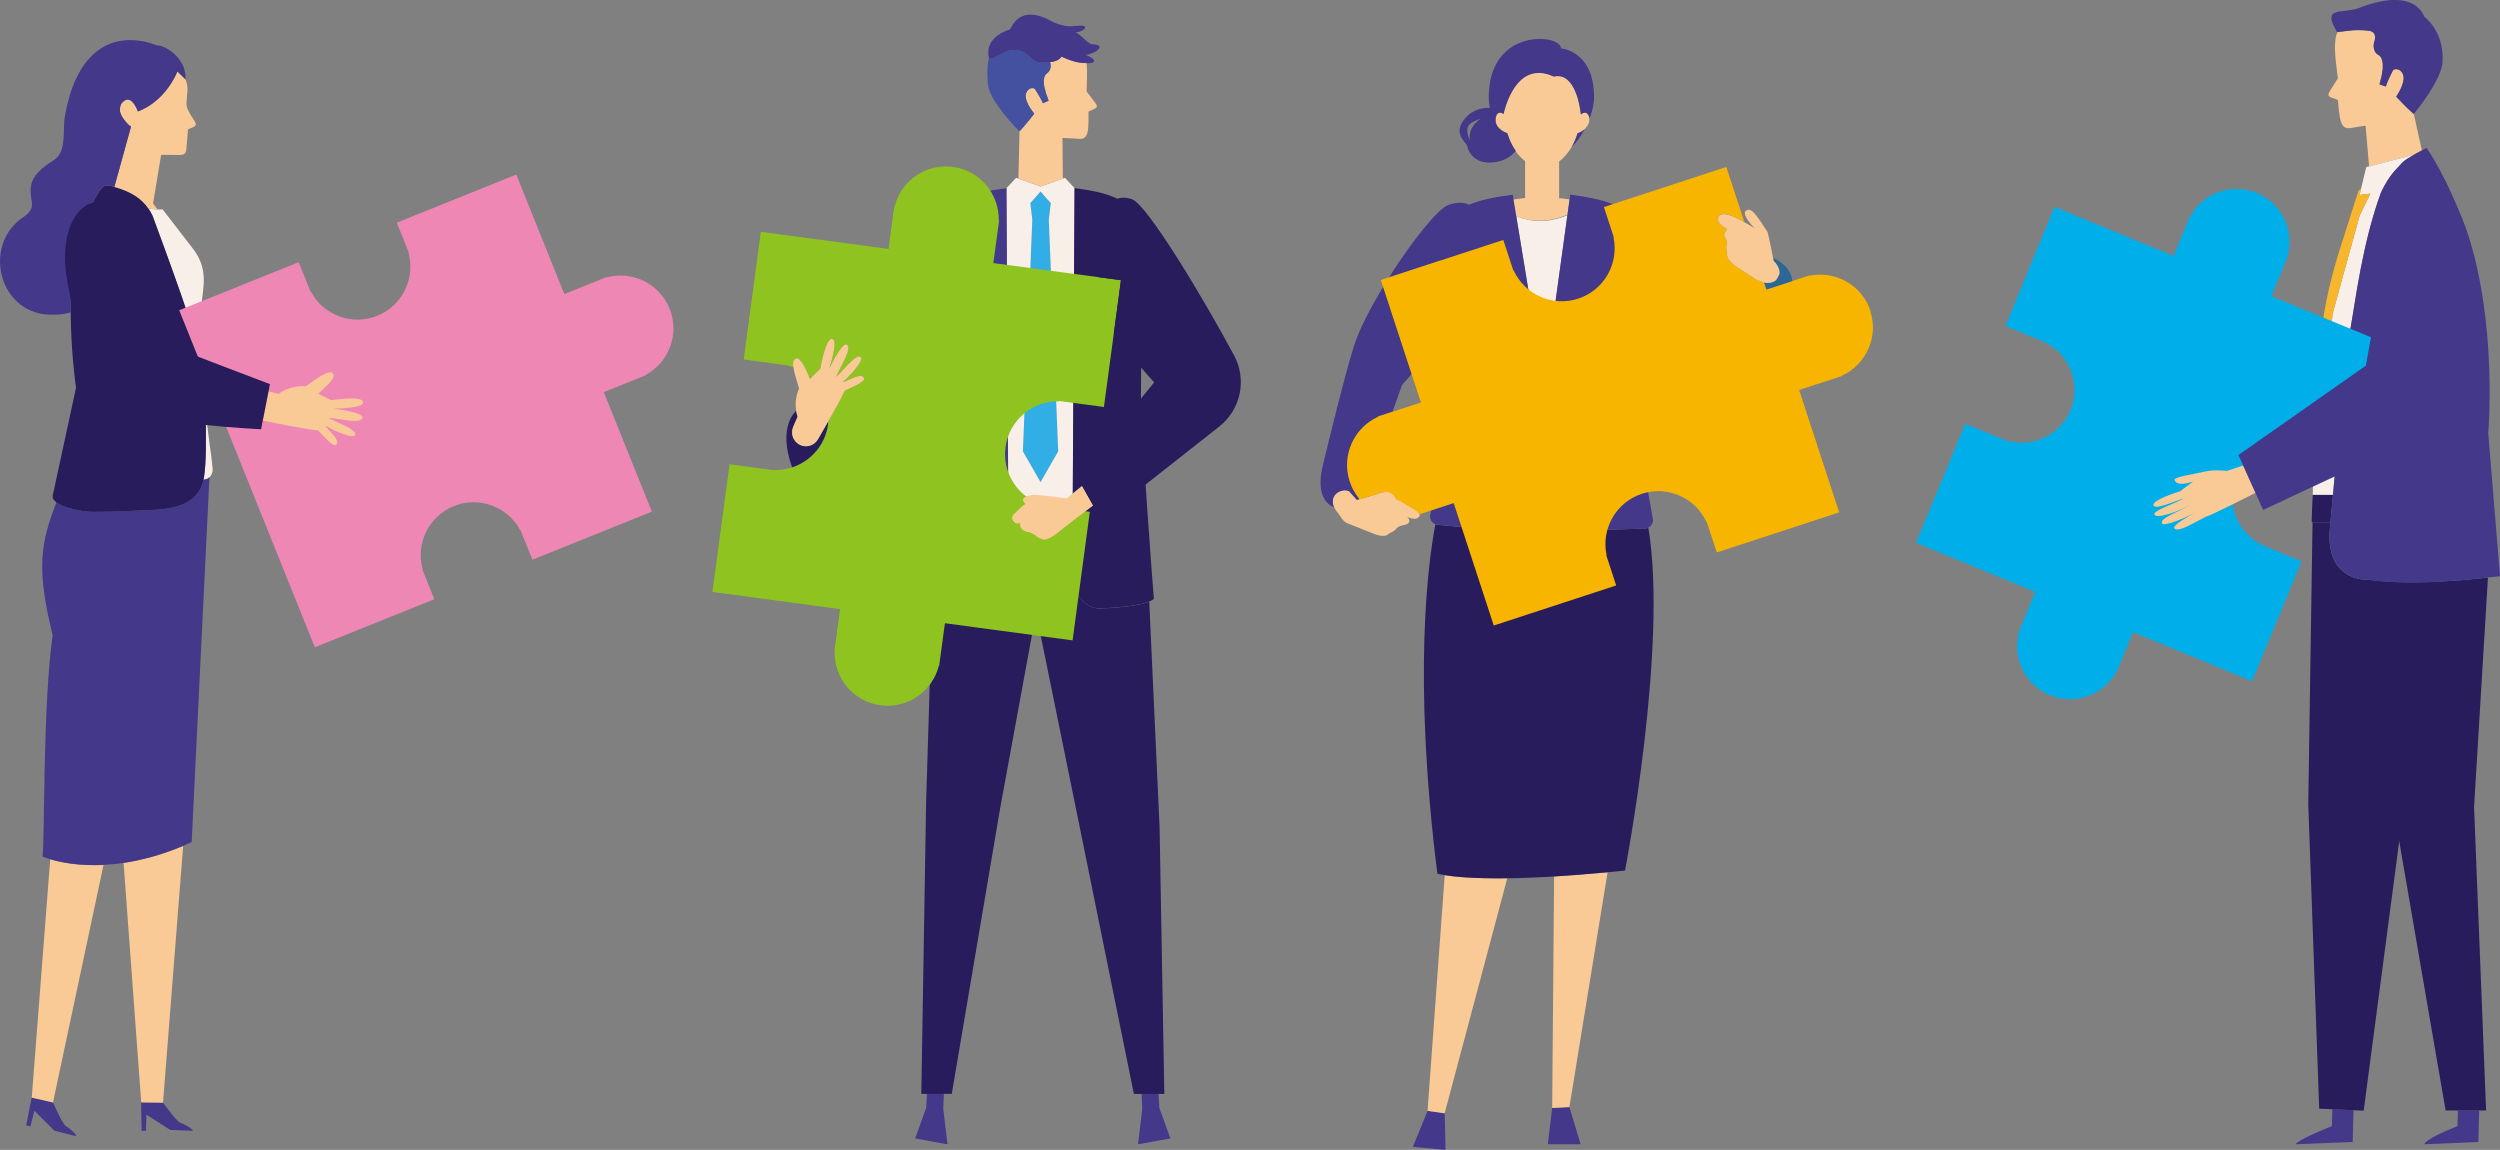 <svg xmlns="http://www.w3.org/2000/svg" id="_&#x30EC;&#x30A4;&#x30E4;&#x30FC;_2" data-name="&#x30EC;&#x30A4;&#x30E4;&#x30FC; 2" viewBox="0 0 361.3 166.18"><rect x="0" y="0" width="361.3" height="166.18" fill="#808080" stroke="none"/><defs><style>      .cls-1 {        fill: #4451a1;      }      .cls-2 {        fill: #433889;      }      .cls-3 {        fill: #2c6797;      }      .cls-4 {        fill: #f9ca96;      }      .cls-5 {        fill: #00afe9;      }      .cls-6 {        fill: #111a33;      }      .cls-7 {        fill: #f8b500;      }      .cls-8 {        fill: #8fc31f;      }      .cls-9 {        fill: #281c5c;      }      .cls-10 {        fill: #f8b62d;      }      .cls-11 {        fill: #ee87b4;      }      .cls-12 {        fill: #f8efe9;      }      .cls-13 {        fill: #716251;      }      .cls-14 {        fill: #30aee5;      }    </style></defs><g id="_&#x56F3;" data-name="&#x56F3;"><g><g><g><g><path class="cls-2" d="M358.17,165.04l-7.75.33s-.51-.51,4.74-2.63l.06-2.26h3.07l-.12,4.56Z"></path><path class="cls-9" d="M359.56,83.47l-2.01,33.17,1.74,43.84h-5.85l-7.04-40.86-4.41-35.84c4.44.58,9.21.62,17.57-.31Z"></path></g><g><path class="cls-2" d="M331.76,165.37s0-.51,5.25-2.63l.06-2.43,3.06.14-.12,4.59-8.26.33Z"></path><path class="cls-9" d="M334.21,75.48c.38.04,1.73.06,2.58.06-.03.3-.05.6-.08.88-.66,7.54,5.24,7.36,5.24,7.36,3.44.45,7.08.58,12.45.18l-7.39,35.54-5.41,41.02-1.47-.07-3.06-.14-1.9-.09-1.58-43.99.62-40.76Z"></path></g></g><g><path class="cls-4" d="M350.01,21.73l-1.17-5.28h0s0,0,0,0c-.01,0-.02-.01-.04-.02-.01,0-.02-.02-.04-.03,0,0,0,0-.01,0,0,0-.02-.02-.03-.03,0,0-.02-.01-.03-.02,0,0,0,0-.01-.01-.61-.5-2.32-2.29-2.32-2.29,0,0,0-.01.01-.02-.05-.05-.07-.08-.07-.08.8-1.21,1.08-2.13,1.07-2.81-.16-1.24-1.42-1.43-1.63-.82-.93,1.86-.93,2.18-.93,2.18l-.93-.31.12-.49.19-.75c.02-.23.15-.95.15-.95.05-.64.03-1.74-.62-2.06-.99-.57-.62-1.86-.62-1.86,0,0,.64-1.5-.82-1.65-2.03-.2-2.67,0-4.47.2,0,0,0,0,0,0-.73,1.63-.18,4.55.06,6.68l-.95,1.51c-.48.77-.62,1.06,0,1.27l.95.36.14,1.43c.16,1.42.33,2.8,1.6,2.64,1.26-.21,2.26-.36,2.26-.36l.51,5.89,6.48-1.68c.41-.24.82-.46,1.15-.64Z"></path><path class="cls-2" d="M337.73,1.73c.8-.19,2.08-.14,3.31-.62,4.33-1.67,6.69-1.18,7.94-.37.48.31.8.67,1.01.97.17.24.26.45.3.56.02.05.03.09.03.09.27.23.53.48.78.77,1.03,1.16,1.86,2.81,1.91,5.05,0,.19,0,.38,0,.58,0,2.68-3.99,7.5-4.16,7.7,0,0,0,0,0,0-.01,0-.02-.01-.04-.02-.01,0-.02-.02-.04-.03,0,0,0,0-.01,0,0,0-.02-.02-.03-.03,0,0-.02-.01-.03-.02,0,0,0,0-.01-.01-.61-.5-2.32-2.29-2.32-2.29,0,0,0-.01.01-.02-.05-.05-.07-.08-.07-.08.8-1.21,1.08-2.13,1.07-2.81-.16-1.24-1.42-1.43-1.63-.82-.93,1.86-.93,2.18-.93,2.18l-.93-.31.12-.49.19-.75c.02-.23.15-.95.15-.95.05-.64.03-1.74-.62-2.06-.99-.57-.62-1.86-.62-1.86,0,0,.64-1.5-.82-1.65-2.03-.2-2.67,0-4.47.2,0,0-.02,0-.03,0-.01,0-.03,0-.04,0-.45-.77-.69-1.34-.78-1.75-.15-.72.18-1,.77-1.14Z"></path></g><g><path class="cls-9" d="M334.24,71.51h2.92s0,.08-.01.13c-.13,1.43-.26,2.75-.36,3.9-.98,0-2.63-.03-2.68-.08h0c-.08-.09.13-3.95.13-3.95Z"></path><path class="cls-12" d="M334.24,71.51h0c.02-.45.03-2.42.05-2.89.1-.39.87-3.65.87-3.65l1.95-19.66,3.89-14.11,1.56-3.22-1.16.15-.4.05.24-1.01.73-3.02.2-.05,6.69-1.73c-.66.39-1.36.79-1.67,1.13-1.06,1.19-1.81,1.69-3.07,4.28-2.73,7.39-3.73,15.88-4.4,19.52-.86,4.67-1.8,16.15-2.56,24.21,0,.04,0,.08-.01.13h0s0-.08.01-.13h-2.92Z"></path><path class="cls-10" d="M341.4,28.13l1.16-.15-1.56,3.22-3.89,14.11-1.95,19.66s-.76,3.26-.87,3.65c0,0,0,0,0,0-.03.11.04-1.47.15-3.85.05-1.26.11-1.04.17-2.33.13-2.71.29-5.43.46-8,.04-.65.09-1.28.14-1.9.03-.48.06-.94.09-1.38.12-1.74.22-3.15.31-3.93.52-4.93,2.47-10.98,2.47-10.98l2.75-8.63.42-.44-.24,1.01.4-.05Z"></path><path class="cls-2" d="M336.71,76.41c.02-.28.05-.57.08-.88.1-1.15.22-2.47.36-3.9,0-.04,0-.08.01-.13.76-8.07,1.69-19.54,2.56-24.21.67-3.64,1.67-12.13,4.4-19.52,1.26-2.59,2.01-3.09,3.07-4.28.31-.34,1-.74,1.67-1.13.92-.53,1.83-.99,1.83-.99,1.57,2.37,2.25,3.87,2.25,3.87,1.05,1.87,2.96,6.28,3.65,8.37,4.37,13.23,3.01,29,3.01,29l1.7,20.66c-9.48,1.13-14.6,1.13-19.34.5,0,0-5.9.18-5.24-7.36Z"></path></g><g><path class="cls-5" d="M332.37,64.54l.02-.04,6.04,2.49,7.04-17.09-17.21-7.09,2.36-5.74-.04-.02c1.06-3.69-.8-7.67-4.44-9.17-3.64-1.5-7.76.02-9.61,3.39l-.04-.02-2.36,5.74-17.21-7.09-7.09,17.21,6.04,2.49-.02.04c3.37,1.85,4.89,5.97,3.39,9.61-1.5,3.64-5.48,5.5-9.17,4.44l-.02.04-6.04-2.49-7.09,17.21,17.21,7.09-2.36,5.74.04.02c-1.06,3.69.8,7.67,4.44,9.17,3.64,1.5,7.76-.02,9.61-3.39l.04.02,2.36-5.74,17.21,7.09,7.14-17.33-6.04-2.49.02-.04c-3.37-1.85-4.89-5.97-3.39-9.61,1.5-3.64,5.48-5.5,9.17-4.44Z"></path><g><path class="cls-4" d="M321.83,68.05s-1.84-.23-3.27.12c-1.54.37-4.47.74-4.29,1.22.42,1.08,2.7.18,2.7.18l-1.87,1.41s-4,1.22-3.88,2.01c.12.74,2.69-.39,4.41-.99-1.08.71-4.57,1.8-4.27,2.36.35.68,3.15-.34,5.1-1.33-1.09.69-4.52,1.89-3.99,2.63.33.46,3.49-.88,4.7-1.54-1.07.62-3.49,1.92-2.85,2.31.7.43,2.63-.84,4.45-1.74.83-.24,5.46-2.58,7.2-3.46l-1.79-3.97c-.99.34-2.34.8-2.34.8Z"></path><path class="cls-2" d="M354.43,34.13c-.88-6.6-7.26-10.84-8.93-1.89-.67,4.44-3.58,20.6-3.58,20.6l-18.42,12.92.67,1.49,1.79,3.97,1.11,2.47,20.7-9.68c3.91-1.57,5.79-7.16,6.55-11.3,1.7-9.36.3-17.13.1-18.58Z"></path></g></g></g><g><g><polygon class="cls-2" points="224.32 160.12 223.69 165.37 228.43 165.37 226.81 159.99 224.32 160.12"></polygon><polygon class="cls-2" points="204.19 165.74 208.91 166.18 208.79 160.89 206.31 160.54 204.19 165.74"></polygon><path class="cls-4" d="M224.32,160.12l2.49-.12,5.52-33.94c-2.88.27-5.45.47-7.73.61l-.28,33.45Z"></path><path class="cls-4" d="M208.79,126.48l-2.48,34.06,2.47.36,9.05-33.97c-4.93.06-7.69-.23-9.04-.45Z"></path></g><path class="cls-9" d="M238.22,76.25c-.15.08-.33.13-.51.13l-6.9.24c-1.96.07-3.75-.83-4.88-2.28-.6-.77-1.01-1.69-1.17-2.7h-3.01c-.17,1.01-.59,1.92-1.19,2.68-1.2,1.52-3.12,2.42-5.18,2.23l-7.62-.7c-.11-.01-.22-.04-.32-.08-1.05,5.53-3.29,22.1.29,50.49,0,0,.31.1,1.06.22,1.34.22,4.11.51,9.04.45,1.91-.02,4.16-.1,6.77-.26,2.28-.14,4.85-.34,7.73-.61.82-.08,1.65-.16,2.52-.25,0,0,6.25-32.39,3.37-49.55Z"></path><g><path class="cls-4" d="M226.52,31.11l.32-2.29-1.18-.16h-.33v-5.33c.31-.22.59-.48.83-.77.37-.4.71-.86,1-1.37.34-.59.62-1.26.84-1.96.03,0,.05-.01.08-.02,0,0,0,0,0,0,0,0,0,0,0,0,.06-.02.13-.04.19-.07,0,0,0,0,0,0,0,0,0,0,0,0h0s.06-.03.09-.04h0s.02,0,.02-.01c0,0,0,0,0,0,.02-.01.05-.02.07-.04,0,0,0,0,0,0,0,0,.02,0,.02-.01.02-.01.05-.02.07-.04,0,0,0,0,0,0,0,0,.02-.01.03-.02.02-.01.04-.03.06-.04,0,0,0,0,0,0,.01,0,.02-.02.04-.02,0,0,0,0,0,0,.02-.01.03-.02.05-.04,0,0,0,0,0,0,.01,0,.02-.02.04-.03,0,0,0,0,0,0,.02-.01.03-.02.05-.04h0s.01,0,.02-.01c0,0,0,0,0,0,0,0,.01,0,.02-.01,0,0,0,0,0,0,.02-.01.03-.03.05-.04,0,0,0,0,0,0,.01-.01.02-.02.04-.03,0,0,0,0,0,0,.02-.01.03-.03.05-.04,0,0,0,0,0,0,0,0,0,0,0,0,.01,0,.02-.02.03-.03,0,0,0,0,0,0,.02-.01.03-.03.04-.04,0,0,.02-.02.02-.02,0,0,0,0,.01-.01h0s.03-.03.04-.04c0,0,0,0,0,0,.01-.01.02-.02.03-.03h0s.03-.03.04-.05c.01-.01.02-.02.03-.03.01-.02.03-.03.04-.05,0,0,0,0,0,0,0-.01.02-.02.03-.03,0,0,0,0,0,0,.02-.02.03-.05.05-.07,0,0,0,0,0,0,0,0,0,0,0,0,0,0,0-.01.01-.02,0,0,0,0,0,0,0,0,0,0,0,0,.02-.03.04-.05.05-.08,0-.01.01-.02.02-.03.01-.02.02-.04.04-.06h0s.01-.02.02-.03c0,0,0,0,0-.01.01-.02.02-.04.03-.05,0,0,0,0,0-.01,0,0,0-.02.01-.03,0,0,0,0,0,0,0-.02.02-.03.03-.05h0s.01-.03.02-.04c0,0,0,0,0,0,0-.02.01-.03.02-.05,0,0,0,0,0,0,0,0,0-.02.01-.03,0,0,0-.01,0-.02,0-.02.01-.03.02-.05,0,0,0,0,0,0,0-.01,0-.02.01-.03,0,0,0,0,0-.01,0-.02.01-.03.02-.05,0,0,0,0,0,0,0-.01,0-.03.01-.04,0,0,0,0,0,0,0-.02,0-.03.01-.05,0-.01,0-.03,0-.04,0-.02,0-.04,0-.05,0,0,0,0,0,0,0,0,0-.02,0-.03,0,0,0-.01,0-.02,0-.02,0-.04,0-.05h0s0-.03,0-.04h0s0-.04,0-.06h0s0-.03,0-.04h0s0-.04,0-.06c0,0,0,0,0,0,0-.01,0-.02,0-.03,0,0,0,0,0,0,0-.02,0-.03,0-.05,0,0,0,0,0,0,0-.01,0-.03,0-.04,0,0,0,0,0,0,0-.03-.01-.06-.02-.1,0,0,0,0,0,0-.03-.09-.05-.16-.08-.23-.03-.07-.06-.13-.09-.18-.32-.49-.78-.24-.97-.1,0,0,0,0-.01.01,0,0,0,0,0,0-.03.02-.07.05-.07.05-.1-.93-.79-6.19-3.93-5.47-4.87-2.25-6.69,3.27-7.14,4.95-.01.04-.02.08-.03.12-.02.07-.03.13-.05.18-.03.11-.04.17-.04.17-.09-.07-.25-.17-.44-.2-.25-.03-.54.09-.72.69,0,0,0,0,0,0,0,.01,0,.03-.01.04,0,.02,0,.03-.01.05,0,0,0,0,0,0,0,0,0,.02,0,.03,0,0,0,0,0,0,0,.01,0,.02,0,.03-.01.09-.02.19,0,.28,0,.01,0,.03,0,.04t0,0s0,0,0,.01c0,0,0,0,0,0,0,.01,0,.02,0,.03,0,0,0,.01,0,.02,0,.01,0,.02,0,.03,0,.01,0,.03,0,.04h0s0,.04.01.05c0,.01,0,.03.01.04,0,0,0,.02,0,.03,0,0,0,.02,0,.02,0,0,0,0,0,0,0,.01,0,.03.01.04h0s.01.04.02.05c0,0,0,0,0,0,0,.01.01.03.02.04,0,.01,0,.02.01.03,0,0,0,.01,0,.02,0,0,0,0,0,0,0,.01.01.03.02.04,0,0,0,0,0,0,0,.02.02.03.02.05,0,.01.01.03.02.04,0,0,0,0,0,0,0,.02.02.04.03.05,0,0,0,0,0,0,0,.01.01.02.02.04,0,0,0,.01.01.02,0,.01.01.02.02.04,0,0,0,0,0,0,0,.01.01.02.02.03,0,0,0,0,0,0,.01.02.03.04.04.06,0,0,0,.01.01.02,0,0,0,.01.01.02.02.02.04.05.06.07,0,0,.02.02.02.03,0,0,0,0,0,0,.01.02.03.04.04.05h0s.02.02.03.03c0,0,0,0,0,0,.01.01.02.03.04.04,0,0,0,0,0,0,.01.01.02.02.03.03,0,0,.01.01.02.02,0,0,.02.02.03.03h0s.02.02.03.03c0,0,0,0,0,0,.01.01.03.03.05.04.01.01.02.02.04.03h0s.03.02.04.03c0,0,0,0,0,0,.01.01.02.02.04.03,0,0,0,0,0,0,0,0,.01,0,.02.01,0,0,.01.01.02.02,0,0,0,0,0,0,.02.01.03.03.05.04,0,0,0,0,0,0,.02.01.03.03.05.04h0s.04.03.06.04c.01,0,.02.02.03.02,0,0,0,0,0,0,.01,0,.02.02.04.02h0s.04.02.06.04c0,0,0,0,0,0,.01,0,.02.01.03.02h0s.04.02.06.03c0,0,0,0,0,0,0,0,.02.01.03.02h0s.05.02.07.04c0,0,0,0,0,0,.03.01.06.03.09.04,0,0,.02,0,.02.01h0c.07.03.13.05.2.07,0,0,0,0,0,0,.03,0,.05.02.08.02.2.63.45,1.23.74,1.78.09.17.19.34.29.5.06.1.13.2.2.3.19.27.39.52.6.75.25.29.52.55.83.77v5.33h-.05l-1.71.22.39,2.36c2.98,1.26,5.75.56,7.39-.13Z"></path><path class="cls-2" d="M225.57,6.88c-.19-1.93-10-2.83-10.4,6.57-.03.79-.02,1.43.16,2.13-1.25-.03-2.57.33-3.59,1.52-1.91,2.24.17,3.4.3,4,0,0,0,0,0,0,0,.01,0,.02,0,.03.3,1.31,1.45,2.41,3.28,2.37,1.65-.03,2.88-.69,3.75-1.68-.07-.1-.13-.2-.2-.3-.1-.16-.2-.33-.29-.5-.3-.55-.54-1.15-.74-1.78-.03,0-.05-.01-.08-.02,0,0,0,0,0,0-.07-.02-.13-.05-.2-.07h0s-.02,0-.02-.01c-.03-.01-.06-.03-.09-.04,0,0,0,0,0,0-.02-.01-.05-.02-.07-.04h0s-.02-.01-.03-.02c0,0,0,0,0,0-.02-.01-.04-.02-.06-.03h0s-.02-.01-.03-.02c0,0,0,0,0,0-.02-.01-.04-.02-.06-.04h0s-.02-.02-.04-.02c0,0,0,0,0,0-.01,0-.02-.02-.03-.02-.02-.01-.04-.03-.06-.04h0s-.03-.03-.05-.04c0,0,0,0,0,0-.02-.01-.03-.02-.05-.04,0,0,0,0,0,0,0,0-.01-.01-.02-.02,0,0-.01,0-.02-.01,0,0,0,0,0,0-.01-.01-.02-.02-.04-.03,0,0,0,0,0,0-.01-.01-.03-.02-.04-.03,0,0,0,0,0,0-.01-.01-.02-.02-.04-.03-.02-.01-.03-.03-.05-.04,0,0,0,0,0,0-.01-.01-.02-.02-.03-.03,0,0,0,0,0,0,0,0-.02-.02-.03-.03,0,0-.01-.01-.02-.02-.01-.01-.02-.02-.03-.03,0,0,0,0,0,0-.01-.01-.02-.03-.04-.04,0,0,0,0,0,0,0-.01-.02-.02-.03-.03h0s-.03-.04-.04-.05c0,0,0,0,0,0,0,0-.02-.02-.02-.03-.02-.02-.04-.05-.06-.07,0,0,0-.01-.01-.02,0,0,0-.01-.01-.02-.02-.02-.03-.04-.04-.06,0,0,0,0,0,0,0-.01-.01-.02-.02-.03,0,0,0,0,0,0,0-.01-.01-.02-.02-.04,0,0,0-.01-.01-.02,0-.01-.01-.02-.02-.04,0,0,0,0,0,0-.01-.02-.02-.04-.03-.05,0,0,0,0,0,0,0-.01-.01-.03-.02-.04,0-.02-.02-.03-.02-.05,0,0,0,0,0,0,0-.01-.01-.03-.02-.04,0,0,0,0,0,0,0,0,0-.01,0-.02,0-.01,0-.02-.01-.03,0-.01-.01-.03-.02-.04,0,0,0,0,0,0,0-.02-.01-.03-.02-.05h0s0-.03-.01-.04c0,0,0,0,0,0,0,0,0-.02,0-.02,0,0,0-.02,0-.03,0-.01,0-.03-.01-.04h0s0-.04-.01-.05h0s0-.03,0-.04c0-.01,0-.02,0-.03,0,0,0-.01,0-.02,0-.01,0-.02,0-.03t0,0s0,0,0-.01t0,0s0-.03,0-.04c0-.09,0-.19,0-.28,0-.01,0-.02,0-.03,0,0,0,0,0,0,0,0,0-.02,0-.03h0s0-.03.01-.05c0-.01,0-.03.01-.04,0,0,0,0,0,0,.01-.04.02-.07.03-.1,0-.01,0-.02.01-.03,0-.02.02-.04.02-.06,0-.01,0-.02.01-.03,0-.02.02-.03.02-.05,0-.01,0-.02.01-.03,0-.02.02-.03.02-.05,0,0,0-.02.01-.03,0-.02.02-.03.03-.04,0,0,0-.01.01-.02.03-.04.06-.07.09-.1,0,0,0,0,.01-.01.01-.01.02-.02.03-.03,0,0,0,0,.01-.01.01,0,.02-.02.03-.02,0,0,0,0,.01,0,.01,0,.02-.01.03-.02,0,0,0,0,.01,0,.01,0,.03-.01.04-.02,0,0,0,0,0,0,.05-.02.1-.03.15-.03,0,0,0,0,0,0,.01,0,.03,0,.04,0,0,0,0,0,0,0,.02,0,.03,0,.05,0,.18.02.34.13.44.2,0,0,.02-.06.04-.17h0s.03-.11.05-.18c0-.04.02-.08.03-.12h0c.45-1.67,2.28-7.2,7.14-4.95,3.15-.71,3.83,4.55,3.93,5.47,0,0,.04-.03.07-.05,0,0,0,0,0,0,0,0,0,0,.01-.01.19-.14.65-.4.97.1.03.05.06.11.09.18.01.03.03.07.04.11.01.04.03.08.04.12,0,0,0,0,0,0,0,.03.02.06.02.1,0,0,0,0,0,0,0,.01,0,.03,0,.04,0,0,0,0,0,0,.39-1.03.65-2.11.65-3.09,0-6.76-4.81-7.05-4.82-7.05ZM212.43,20.3c-.47-1-.66-2.09.35-2.63.39-.21.79-.38,1.18-.52-1.32.96-1.72,2.1-1.53,3.15Z"></path><path class="cls-2" d="M228.99,18.69s-.03.03-.05.04c0,0,0,0,0,0-.01.01-.02.02-.04.03,0,0,0,0,0,0-.02.01-.03.03-.05.04,0,0,0,0,0,0,0,0-.01,0-.02.01,0,0-.01.01-.02.02h0s-.03.03-.05.04c0,0,0,0,0,0-.01,0-.02.02-.04.03,0,0,0,0,0,0-.02.01-.03.02-.05.04,0,0,0,0,0,0-.01,0-.02.02-.04.02,0,0,0,0,0,0-.02.01-.04.03-.06.04,0,0-.02.01-.03.02,0,0,0,0,0,0-.02.01-.04.03-.07.04,0,0-.02,0-.02.01,0,0,0,0,0,0-.02.01-.05.02-.07.04t0,0s-.02,0-.02.01c0,0,0,0,0,0-.03.01-.06.03-.09.04,0,0,0,0,0,0,0,0,0,0,0,0,0,0,0,0,0,0-.06.03-.13.05-.19.07,0,0,0,0,0,0,0,0,0,0,0,0-.03,0-.05.02-.08.02-.22.7-.5,1.36-.84,1.96.55-.47,1.23-1.39,1.83-2.52h0s0,0,0,0Z"></path></g><g><g><path class="cls-12" d="M223.27,64.2l-.53,2.63.04.08h0l-.04-.08-.96,4.72c-.16,1.04-.59,1.99-1.2,2.76h4.97v.04c.13,0,.27-.01.4-.02-.6-.77-1.02-1.7-1.18-2.73l-1.5-7.42Z"></path><path class="cls-12" d="M226.52,31.11c-1.64.69-4.4,1.39-7.39.13l4.01,24.38,3.38-24.52Z"></path></g><g><path class="cls-2" d="M195.71,49.89c-1.41,4.35-4.48,17.14-4.48,17.14-.45,1.81-1,5.21,1.61,6.33-.82-1.72.88-2.81,2.1-2.37l1.15,1.28s.17-.05.45-.13c-.63-.74-1.13-1.6-1.44-2.58-1.22-3.74.6-7.74,4.09-9.33v-.05s2.06-.68,2.06-.68l1.37-3.87s.56-.61,1.42-1.61l-4.12-12.6c-1.87,3.08-3.47,6.17-4.2,8.45Z"></path><path class="cls-2" d="M238.86,74.99c-.77-4.89-3.45-17.86-3.45-17.86.49-3.05,2.11-20.44,2.07-21.91-.14-5.75-6.76-6.55-10.55-7.09l-.41,2.97-3.38,24.52-4.01-24.38-.51-3.1c-1.81.25-4.25.57-6.33,1.45-.75-.38-1.74-.41-2.99.03-1.61.65-5.35,5.39-8.56,10.47l7.48-2.45c.42,5.54,1.63,18.46,1.92,19.85,0,0-2.68,12.27-3.45,16.95-.09.58.24,1.12.76,1.32.1.04.21.07.32.08l7.62.7c2.06.19,3.98-.7,5.18-2.23.6-.76,1.02-1.67,1.19-2.68,0-.03.01-.06.02-.08l.96-4.72h0l.53-2.63,1.5,7.42s0,.01,0,.02c.16,1.02.58,1.94,1.17,2.7,1.13,1.46,2.92,2.35,4.88,2.28l6.9-.24c.19,0,.36-.05.51-.13.44-.23.72-.72.64-1.26Z"></path></g></g><path class="cls-4" d="M205.17,74.31c-.26-.57-1.86-1.36-1.86-1.36,0,0-.92-.64-1.47-.8-.51-1.02-1.22-1.29-2.24-.94-.56.19-1.9.59-2.75.84-.11.03-.22.06-.31.09-.27.08-.45.13-.45.13l-1.15-1.28c-1.22-.44-2.92.65-2.1,2.37.13.26.31.54.56.83.38.43.51,1.02,1.28,1.41l1.92.77,1.69.67s1.71.81,2.32.16c.17-.18.87-.37,1.1-.7.58-.82,1.66-.44,1.92-1.02.13-.28-.01-.53-.22-.72-.03-.02-.05-.05-.08-.07.04.02.09.04.13.06.59.25,1.34.41,1.7-.17.05-.08.04-.17,0-.27Z"></path><path class="cls-7" d="M270.33,44.96c-1.22-3.74-5.05-5.89-8.82-5.11v-.05s-2.48.81-2.48.81l-3.74,1.22-.33-1.01c-.1-.02-.2-.05-.29-.09l-.88-.36-1.62-1.04-1.04-.67s-1.73-1.09-1.54-2.01c.05-.26-.23-.78-.09-1.18.35-1-.62-1.21-.27-1.79l.34-.64s-1.79-.86-1.2-1.78c.64-.99,3.23.58,3.23.58,0,0,.21.11.5.26l-2.61-7.97-17.69,5.79,1.44,4.41h-.05c.79,3.78-1.37,7.61-5.11,8.83-3.74,1.22-7.74-.6-9.33-4.09h-.05s-1.44-4.39-1.44-4.39l-3.06,1-13.49,4.41-1.15.38.32.97,4.12,12.6,1.35,4.13-4.14,1.35-2.07.68v.05c-3.48,1.59-5.3,5.59-4.08,9.33.32.98.82,1.84,1.44,2.58.09-.03.2-.06.31-.09.85-.25,2.2-.65,2.75-.84,1.03-.36,1.73-.09,2.24.94.54.17,1.47.8,1.47.8,0,0,1.6.79,1.86,1.36l4.96-1.62,5.79,17.69,17.69-5.79-1.44-4.41.05-.02c-.79-3.76,1.37-7.59,5.11-8.82,3.74-1.22,7.74.6,9.33,4.09h.05s1.44,4.39,1.44,4.39l17.69-5.79-5.79-17.69,6.21-2.03-.02-.05c3.5-1.59,5.32-5.59,4.09-9.33Z"></path><g><path class="cls-3" d="M257.11,39.66l-.26.51c-.25.62-1.19.81-1.9.66l.33,1.01,3.74-1.22c-.14-1.81-1.63-2.82-2.77-3.33.05.28.09.45.09.45.46.38.99,1.37.77,1.92Z"></path><path class="cls-4" d="M256.34,37.74s-.03-.17-.09-.45c-.18-.94-.61-3.08-.81-3.77-1.41-2.17-2.17-3.33-2.81-3.2-.95.19-.38,1.28.97,2.69-.29-.23-1.01-.63-1.49-.89-.29-.15-.5-.26-.5-.26,0,0-2.6-1.57-3.23-.58-.59.92,1.2,1.78,1.2,1.78l-.34.64c-.35.58.62.79.27,1.79-.14.39.14.92.09,1.18-.19.92,1.54,2.01,1.54,2.01l1.04.67,1.62,1.04.88.36c.09.04.19.07.29.09.71.16,1.65-.04,1.9-.66l.26-.51c.22-.55-.31-1.54-.77-1.92Z"></path></g></g><g><g><path class="cls-2" d="M133.98,157.63c0,.25-.12,2.46-.12,2.46l-1.6,4.43,4.67.86-.61-5.16.12-2.83-2.46.25Z"></path><path class="cls-2" d="M167.42,157.63c0,.25.12,2.46.12,2.46l1.6,4.43-4.67.86.61-5.16-.12-2.83,2.46.25Z"></path><path class="cls-9" d="M167.57,119.25l-1.48-32.3c-.87.35-2.79.81-7.02.99-2.12.09-3.91-2.13-4.08-4.21,0-.11-.01-.23-.01-.35l.02-3.11c-.61.04-1.22.06-1.83.08v.09h-5.37v-.1c-.67-.02-1.35-.06-2.02-.1l.02,3.13c0,.12,0,.23-.01.35-.17,2.08-1.96,3.69-4.08,3.6-4.14-.17-6.07-.62-6.96-.96l-.91,29.7-.69,42.03h4.4l7.01-41.38,5.17-28.16,6.39,31.36,7.75,38.19h4.4l-.69-38.84Z"></path></g><g><polygon class="cls-14" points="151.57 31.74 151.86 29.36 150.38 27.68 148.89 29.36 149.18 31.74 147.82 65.23 150.38 69.67 152.93 65.23 151.57 31.74"></polygon><g><path class="cls-6" d="M145.74,77.06l.02,3.19c3.09.19,6.15.2,9.23.02l.02-3.18c-3.08.17-6.15.16-9.26-.03Z"></path><rect class="cls-13" x="147.79" y="77.13" width="5.37" height="3.32"></rect><rect class="cls-6" x="148.38" y="77.49" width="4.18" height="2.58"></rect></g><path class="cls-12" d="M155.3,27.19l-1.39-1.49-3.53,1.25-3.53-1.25-1.39,1.49h0s.29,49.86.29,49.86c.68.04,1.36.07,2.04.1v-.03h5.37v.04c.62-.02,1.24-.05,1.85-.08l.29-49.89h0ZM150.38,69.67l-2.55-4.44,1.36-33.49-.29-2.38,1.48-1.68,1.48,1.68-.29,2.38,1.36,33.49-2.55,4.44Z"></path><g><path class="cls-9" d="M164.89,56.76c-.02-4.43.33-20.97.29-22.44-.15-5.79-6.07-6.6-9.89-7.14h0s-.29,49.89-.29,49.89l-.02,3.18-.02,3.11c0,.12,0,.23.01.35.17,2.08,1.96,4.3,4.08,4.21,7.12-.3,7.71-1.4,7.71-1.4-.09-.82-1.86-23.99-1.88-29.77Z"></path><path class="cls-2" d="M145.74,77.06l-.29-49.86h0c-3.82.54-9.74,1.34-9.89,7.13-.04,1.47.31,18,.29,22.44-.02,5.79-1.79,28.34-1.88,29.16,0,0,.59,1.11,7.71,1.4,2.12.09,3.91-1.52,4.08-3.6,0-.11.01-.23.01-.35l-.02-3.13-.02-3.19Z"></path></g></g><g><path class="cls-4" d="M153.6,25.81l-.05-5.87s1.33.04,2.52.13c1.19.03,1.22-1.26,1.24-2.59v-1.34s.86-.42.86-.42c.56-.25.4-.5-.11-1.17l-1.02-1.32c.02-1.25.12-2.78,0-4.12-.01,0-.03,0-.04,0-.29,0-.58-.02-.9-.07-.62-.08-1.38-.28-2.53-.8-.06-.03-.11-.04-.16-.07-.14.25-.41.46-.84.62-.26.1-.47.14-.65.15-.05,0-.1,0-.15,0,.09.31.25,1.16-.45,1.65-.57.36-.5,1.38-.39,1.97,0,0,.19.65.23.87l.24.68.16.44-.84.37s-.03-.29-1.06-1.93c-.24-.55-1.4-.26-1.43.91.05.63.39,1.46,1.24,2.51,0,0-.02.03-.06.08,0,0,0,.01.01.02,0,0-1.43,1.81-1.95,2.33,0,0,0,0-.01.01,0,0-.02.02-.02.02,0,0-.02.02-.03.03,0,0,0,0-.01.01-.01,0-.02.02-.03.03-.01.01-.02.02-.03.03,0,0,0,0,0,0h0s-.16,6.84-.16,6.84l3.21,1.14,3.23-1.14Z"></path><path class="cls-1" d="M147.36,18.95s.02-.02.03-.03c0,0,0,0,.01-.01,0,0,.02-.02.03-.03,0,0,.02-.01.02-.02,0,0,0,0,.01-.01.52-.52,1.95-2.33,1.95-2.33,0,0,0-.01-.01-.02.04-.05.06-.08.06-.08-.85-1.05-1.19-1.88-1.24-2.51.04-1.17,1.19-1.45,1.43-.91,1.03,1.65,1.06,1.93,1.06,1.93l.84-.37-.16-.44-.24-.68c-.04-.22-.23-.87-.23-.87-.11-.58-.18-1.61.39-1.97.7-.49.54-1.34.45-1.65-1.59.1-1.79.3-3.01-.82-.46-.42-.91-.67-1.35-.8-1.9-.56-3.52,1.16-4.26,1.16-.08,0-.16-.02-.22-.07,0-.02,0-.04-.01-.07-.21.99-.26,2.13-.18,3.31.01.18.03.35.05.54.24,2.49,4.36,6.6,4.54,6.77,0,0,0,0,0,0,.01,0,.02-.02.03-.03Z"></path><path class="cls-2" d="M157.86,6.4c-.59,0-1.64-1.39-2.4-1.72,1.36-.13,2.02-1.11.47-.96-1.2.11-1.94.19-3.39-.39-.1-.04-.2-.08-.3-.11-5.12-2.99-6.05,1.01-6.31,1.03h.02s-.03.02-.05.03c-1.3.38-3.52,1.61-3,4.03,0,.02,0,.04.01.05,0,.02,0,.04.01.07.06.05.13.07.22.07.74,0,2.36-1.72,4.26-1.16.44.13.89.38,1.35.8,1.23,1.13,1.42.92,3.01.82.05,0,.1,0,.15,0,.18,0,.39-.06.65-.15.43-.16.7-.37.84-.62.05.02.1.04.16.07,1.15.52,1.91.72,2.53.8.33.04.62.06.9.07.01,0,.03,0,.04,0,1.91.04.99-.82-.15-1.19,1.38-.13,3.21-1.5.97-1.53Z"></path></g><g><path class="cls-8" d="M158.6,40.04l-15.04-2.02.83-6.15h-.05c.09-3.85-2.72-7.23-6.62-7.75-3.9-.52-7.5,1.99-8.43,5.72h-.05s-.83,6.14-.83,6.14l-18.45-2.48-2.48,18.45,6.47.87v.05c.23.06.47.13.7.21-.14-.91.04-1.21.5-1.3.52-.1,1.36,1.7,1.73,2.54.11.09.22.19.33.28l1.33-1.33s.77-4.58,1.74-4.28c.74.23.01,2.71-.46,4.33.55-1.22,1.99-3.86,2.53-3.53.83.5-.62,2.63-1.54,4.7,1.01-.89,2.94-3.48,3.6-2.87.41.39-1.31,2.47-2.68,3.64,1.35-.46,2.62-1.32,3.05-.74.33.43-.1.76-2.71,1.95-.4.9-1.39,2.68-2.37,4.41-.01.14-.03.28-.04.42-.4,3-2.5,5.36-5.19,6.24-.81.26-1.67.4-2.55.38v.05s-6.48-.87-6.48-.87l-2.48,18.45,18.45,2.48-.83,6.15h.05c-.09,3.85,2.72,7.23,6.62,7.75s7.5-1.99,8.43-5.72h.05s.83-6.14.83-6.14l18.45,2.48,2.49-18.58-6.47-.87v-.05c-3.72-.93-6.24-4.53-5.71-8.43.52-3.9,3.9-6.71,7.74-6.62v-.05s6.48.87,6.48.87l1.43-10.64,1.03-7.68-3.4-.46Z"></path><path class="cls-9" d="M118.2,63.5c-.56.96-1.8,1.28-2.75.71h0c-.86-.51-1.21-1.58-.82-2.51.32-.75.63-1.49.64-1.49,0,0-.12-.32-.2-.83,0,0-2.76,2.15-.59,8.16,2.7-.89,4.79-3.24,5.19-6.24.02-.14.03-.28.04-.42h0c-.54.94-1.07,1.87-1.51,2.62Z"></path><path class="cls-4" d="M124.79,54.52c-.43-.58-1.71.28-3.05.74,1.37-1.16,3.09-3.25,2.68-3.64-.66-.62-2.59,1.98-3.6,2.87.92-2.06,2.37-4.2,1.54-4.7-.54-.33-1.98,2.31-2.53,3.53.48-1.61,1.2-4.1.46-4.33-.97-.3-1.74,4.28-1.74,4.28l-1.33,1.33-.15.15s-.07-.17-.18-.43c-.37-.85-1.21-2.64-1.73-2.54-.46.09-.64.39-.5,1.3.1.65.37,1.62.82,3.06-.57,1.28-.53,2.48-.41,3.24.08.52.2.83.2.83,0,0-.31.73-.64,1.49-.39.92-.04,1.99.82,2.51h0c.96.57,2.19.25,2.75-.71.44-.75.98-1.68,1.51-2.62h0c.98-1.72,1.97-3.5,2.37-4.41,2.6-1.19,3.03-1.52,2.71-1.95Z"></path></g><g><path class="cls-4" d="M154.14,72.02s-3.45-.44-4.38-.5c-1.14-.07-2.59.45-1.55,1.29-.5.32-1.69,1.51-1.69,1.51,0,0-.48.37-.11.94.45.71,1.16.26,1.16.26,0,0-.41.32.1.94.43.52,1.16.26,1.98.93.33.27.58.35.8.49.8.49,2.3-.81,2.3-.81l2.49-1.95,2.75-2.07-1.6-2.84-2.24,1.81Z"></path><path class="cls-9" d="M178.35,51.36c-4.49-8.36-12.41-21.54-14.7-22.55-4.47-1.58-5.64,5.08-5.05,11.22l3.4.46-1.03,7.68c1.91,2.81,5.83,7.09,5.83,7.09l-11.13,13.69.71,1.26,1.6,2.84,1.15,2.04,17.08-13.45c3.11-2.45,4.02-6.78,2.14-10.28Z"></path></g></g><g><g><path class="cls-2" d="M27.9,163.44s-.12-.49-1.95-1.22c-.97-.85-1.58-1.83-2.39-2.87l-3.15-.04v1.3l.06,2.81h.61l.09-2.32,3.44,2.2,3.29.12Z"></path><path class="cls-2" d="M11.04,164.23s-.02-.5-1.65-1.6c-.77-1.04-1.16-2.12-1.73-3.31l-3.07-.7-.27,1.27-.53,2.76.6.13.58-2.25,2.9,2.88,3.19.81Z"></path><path class="cls-4" d="M7.26,124.18l-2.67,34.45,3.07.7,7.3-34.32c-3.65.18-6.31-.4-7.7-.82Z"></path><path class="cls-4" d="M20.41,159.32l3.15.04,2.91-37.1c-3.18,1.34-6.07,2.08-8.61,2.46l2.55,34.6Z"></path></g><path class="cls-2" d="M29.42,69.31c-.92,4.44-6.13,4.34-8.9,4.45-2.31.09-2.61.18-7.15.22-1.09,0-4-.46-5.22-1.38-2.29,5.87-2.92,9.67-.54,19.16-1.46,10.59-1.12,29.44-1.46,32.02,0,0,.38.18,1.11.39,1.39.42,4.05,1,7.7.82.91-.04,1.87-.13,2.9-.29,2.54-.38,5.43-1.12,8.61-2.46.41-.17.82-.35,1.23-.54l2.57-52.75c-.21.19-.49.32-.79.32l-.06.02Z"></path><g><path class="cls-12" d="M29.13,43.88c.28-2.67.97-5.1-1.3-8.01l-4.33-5.61c-.69.04-1.38-.01-2.05-.12.23.34.43.69.6,1.06,2.25,6.09,6.23,16.87,7.31,21.68-.09-1.15-.48-6.55-.22-8.99Z"></path><path class="cls-12" d="M30.73,67.77c-.23-2.74-.69-4.53-1.01-8.9.08,5.27.08,7.85-.23,10.05-.02.13-.04.26-.07.39l.06-.02c.74-.02,1.31-.72,1.25-1.52Z"></path><path class="cls-9" d="M29.36,52.87c-1.08-4.81-5.06-15.59-7.31-21.68-.17-.36-.37-.72-.6-1.06-.89-1.32-2.32-2.44-5.18-3.19-.57-.15-1.14-.26-1.54.21-1.66,1.97-2.98,6.18-3.59,8.6-1.97,7.87-.15,20.35-.15,20.28l-3.38,15.64c-.13,1.53,4.34,2.32,5.76,2.31,4.55-.03,4.85-.12,7.15-.22,2.78-.11,7.99-.01,8.9-4.45.03-.13.05-.25.07-.39.31-2.2.31-4.78.23-10.05-.02-1.56-.05-3.02-.08-4.23-.01-.42-.11-1.02-.28-1.77Z"></path></g><g><path class="cls-4" d="M26.68,11.35l-1.04-1.01c-2.06,4.68-5.72,5.76-5.72,5.76,0,0-.84-2.4-2-1.51-.52.4-.57.76-.6,1.29-.04.77,1.06,2.11,1.61,2.42h0,0s-.99,3.53-2.23,8.06c-.06.21-.12.43-.18.65,2.68.75,4.05,1.84,4.92,3.12.43.07.87.12,1.31.13l-.63-.87,1.15-6.92.05-.09h1.41c1.57.01,2.22.26,2.23-1.15l.21-2.53.45-.2c.45-.2,1.07-.27.35-1.23,0,0-.74-1.08-.97-1.83-.14-.45.1-2.31.09-2.3.03-.61-.08-1.16-.27-1.65l-.02-.02h0l-.12-.11Z"></path><path class="cls-2" d="M11.14,35.75c.61-2.42,1.93-6.63,3.59-8.6.4-.47.97-.36,1.54-.21.09.02.17.05.26.07.06-.22.12-.44.18-.65,1.24-4.52,2.22-8.06,2.23-8.06h0c-.55-.31-1.65-1.65-1.61-2.42.03-.53.07-.89.6-1.29,1.16-.9,2,1.51,2,1.51,0,0,3.66-1.08,5.72-5.76l1.04,1.01.12.11c.16-2.88-2.66-4.84-4.15-4.92-1.12-.42-2.26-.68-3.38-.74-4.33-.22-8.41,2.61-9.9,10.95-.37,2.05.34,5.18-1.61,6.39-3.9,2.41-3.46,4.06-3.16,6.18.13.91-.52,1.59-1.25,2.07-5.5,3.65-3.98,12.72,2.68,13.98,1.82.24,3.21.05,4.19-.22,0-3.2.21-6.6.92-9.41Z"></path></g><path class="cls-11" d="M87.64,40.1l-.02-.04-6.06,2.44-6.95-17.27-17.27,6.95,1.73,4.3-.04.02c1.03,3.7-.86,7.67-4.51,9.14-3.65,1.47-7.76-.08-9.58-3.47l-.04.02-1.73-4.3-17.27,6.95,19.6,48.71,17.27-6.95-1.73-4.3.04-.02c-1.03-3.7.86-7.67,4.51-9.14,3.65-1.47,7.76.08,9.58,3.47l.04-.02,1.73,4.3,17.27-6.95-6.95-17.27,6.06-2.44-.02-.04c3.39-1.82,4.94-5.93,3.47-9.58-1.47-3.65-5.43-5.54-9.14-4.51Z"></path><g><path class="cls-4" d="M48.22,59.06c1.68-.06,4.27-.16,4.25-.93-.02-1.02-4.61-.29-4.61-.29l-1.87-.94s2.55-2.15,2.22-2.75c-.39-.7-1.12-.43-4.03,1.69-2.33-.22-3.93,1.09-3.93,1.09,0,0-.72-.19-1.44-.37l-.83,4.22c2,.41,6.28,1.27,7.98,1.43,1.96,2.09,2.41,2.39,2.71,1.95.41-.59-.81-1.53-1.67-2.66,1.54.93,4.06,1.9,4.3,1.39.38-.82-2.69-1.83-3.86-2.51,2.25.21,4.73.92,4.94-.03.14-.62-2.82-1.15-4.15-1.29Z"></path><path class="cls-9" d="M22.12,48.99s-2.3-15.09-4.22-17.65c-3.86-5.14-9.95-.77-8.19,9.21,2.17,12.28,5.02,16.81,8.19,18.55,3.97,2.17,19.83,2.94,19.83,2.94l.25-1.27.83-4.22.2-1.04s-11.9-4.48-16.89-6.52Z"></path></g></g></g></g></svg>